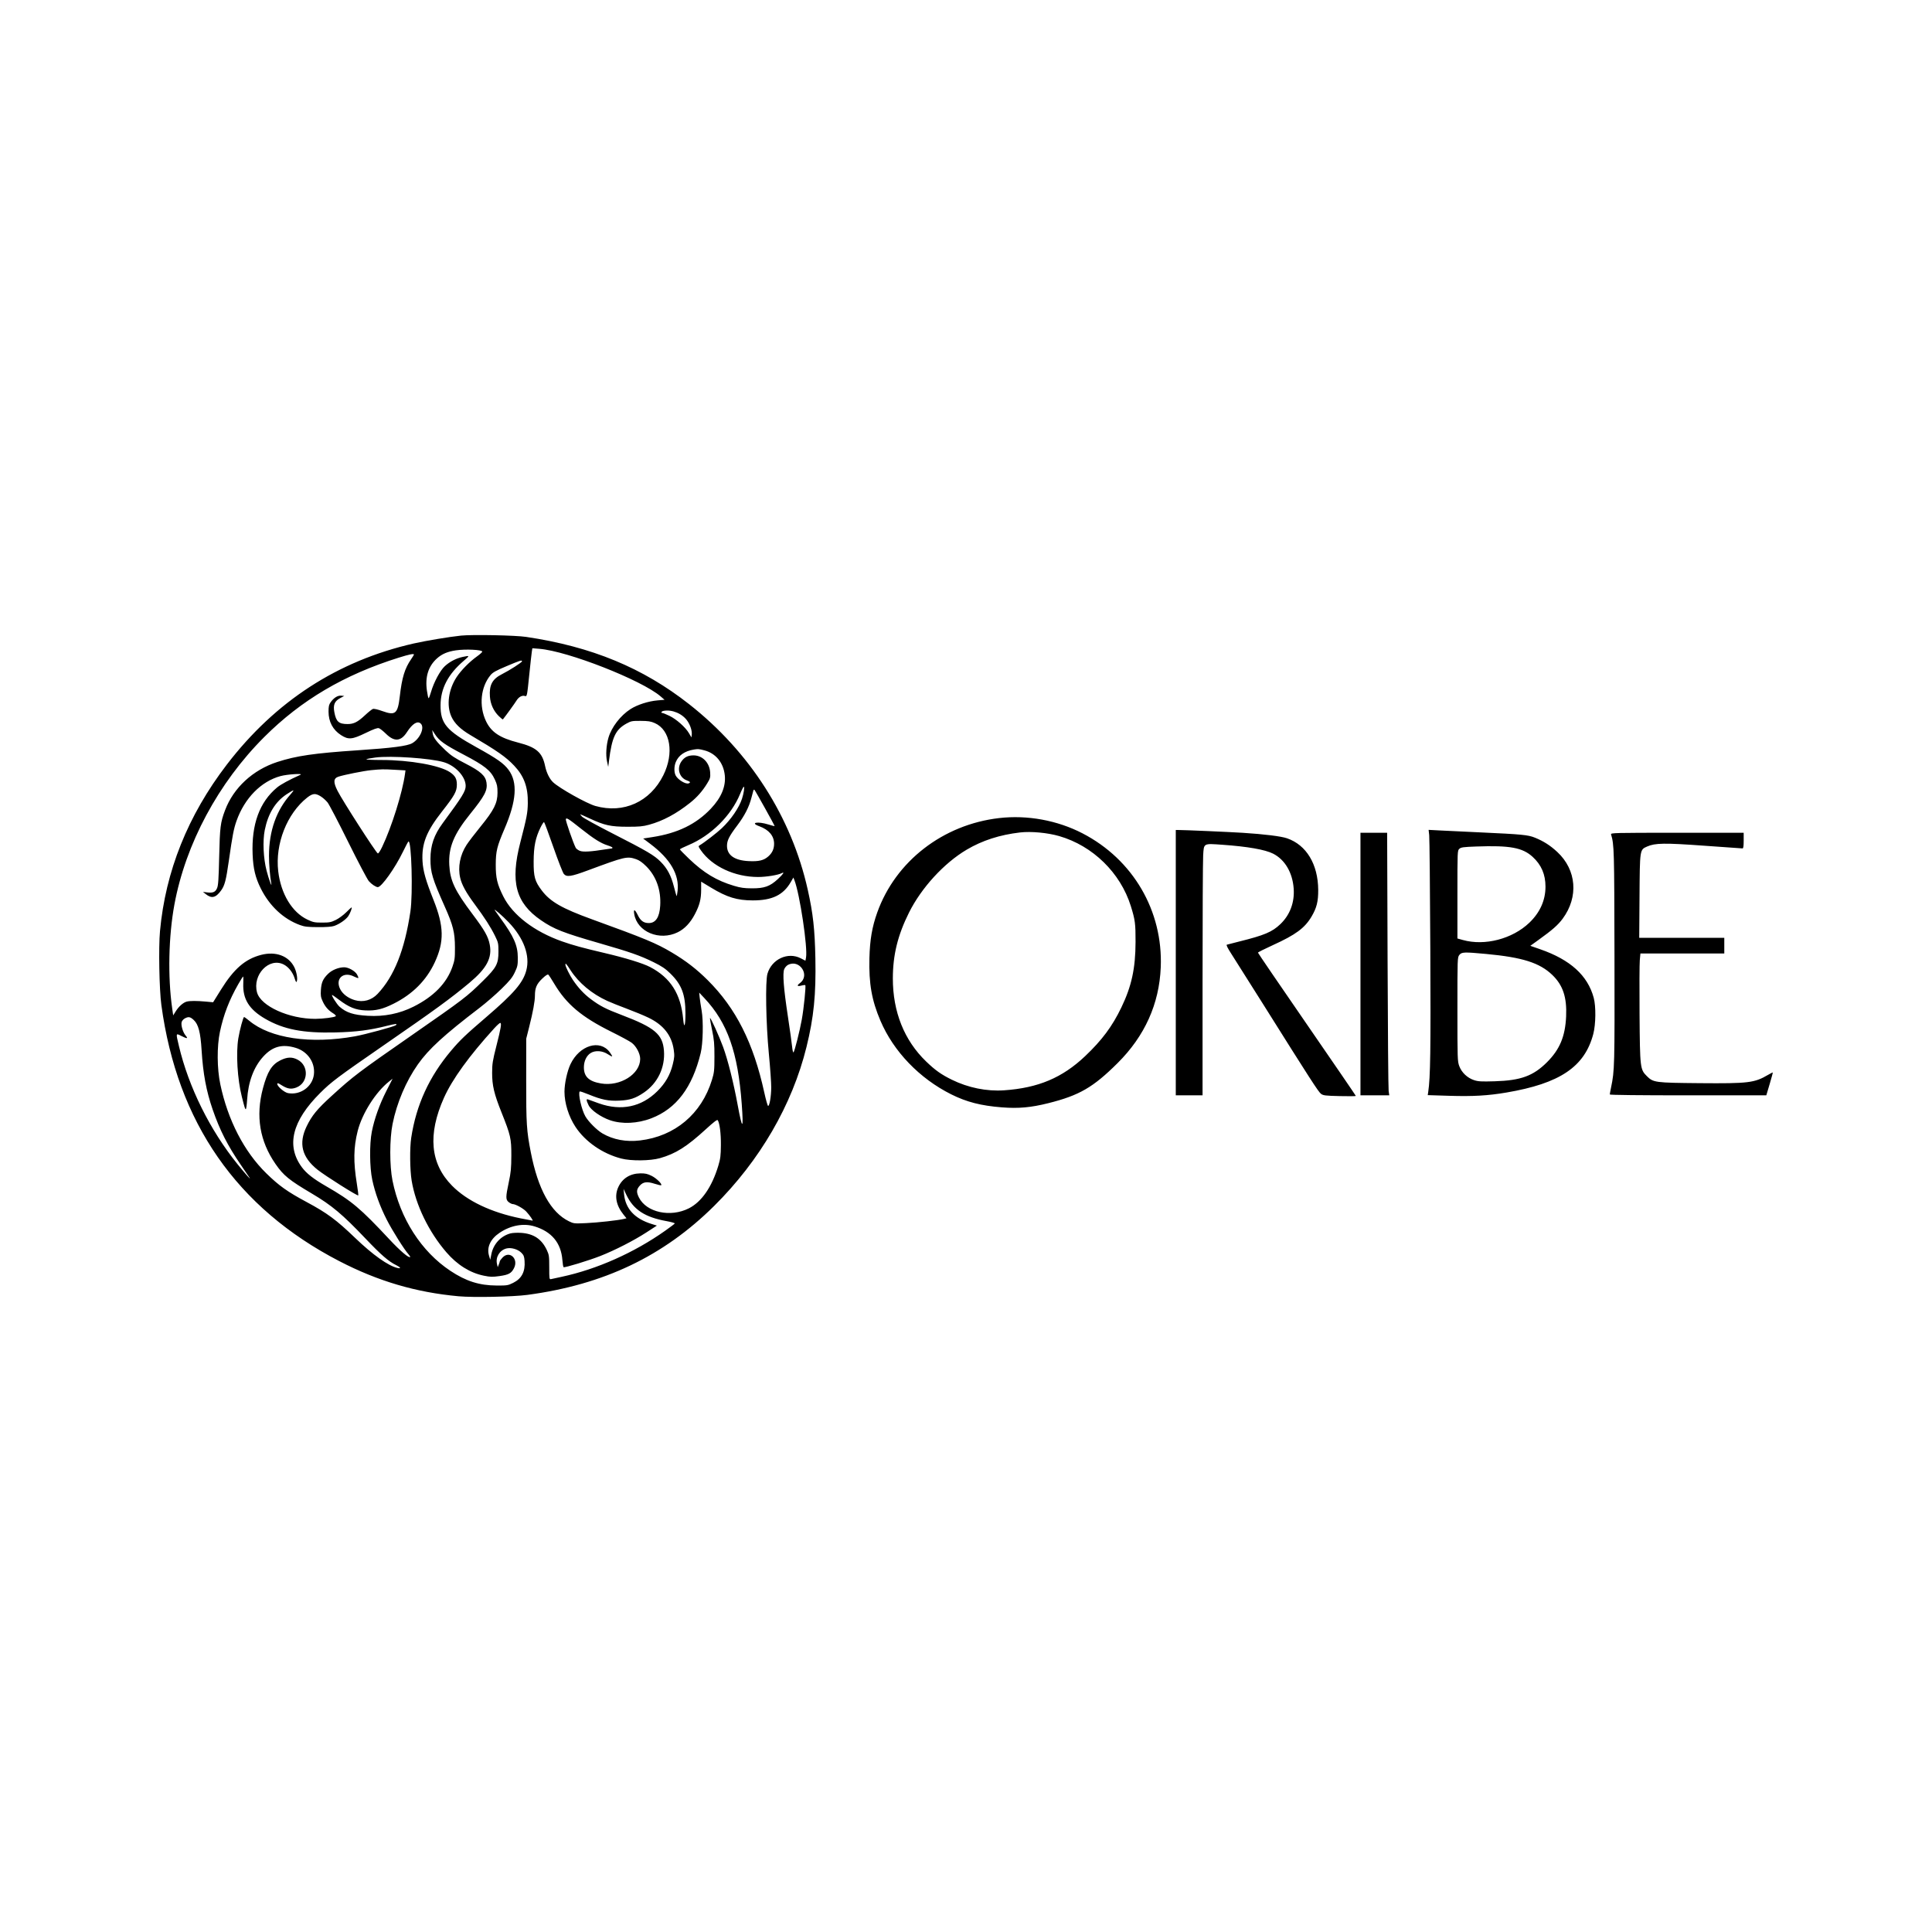 <?xml version="1.0" encoding="UTF-8"?> <svg xmlns="http://www.w3.org/2000/svg" width="1080" height="1080" viewBox="0 0 1080 1080" fill="none"><path fill-rule="evenodd" clip-rule="evenodd" d="M257.732 355.306C251.462 355.936 237.914 358.193 231.205 359.725C188.749 369.423 153.963 391.973 126.794 427.411C105.041 455.785 92.518 486.995 89.437 520.513C88.596 529.666 89.032 553.182 90.204 561.83C99.093 627.423 132.346 675.287 189.654 704.975C211.336 716.208 232.525 722.449 256.356 724.624C264.626 725.378 286.659 724.936 294.782 723.853C337.464 718.16 370.823 702.272 399.222 674.109C424.779 648.766 442.845 617.667 450.836 585.263C454.925 568.681 456.192 556.042 455.803 535.744C455.49 519.496 454.503 510.613 451.537 497.346C442.464 456.768 419.156 420.311 385.248 393.659C359.317 373.279 330.76 361.486 294.123 356.03C288.028 355.123 264.265 354.65 257.732 355.306ZM297.281 364.379C297.11 365.481 296.495 371.017 295.916 376.682C294.614 389.418 294.609 389.442 293.4 389.059C291.832 388.562 289.937 389.624 288.669 391.709C287.765 393.194 282.773 400.096 281.122 402.142C281.023 402.265 280.005 401.454 278.861 400.34C275.927 397.482 274.163 393.622 273.864 389.409C273.403 382.909 275.2 379.578 280.642 376.844C284.832 374.739 291.801 370.265 291.801 369.68C291.801 368.858 290.847 369.156 283.251 372.353C277.249 374.879 275.488 375.859 274.229 377.375C268.688 384.042 267.635 394.611 271.665 403.113C274.588 409.281 279.425 412.505 289.677 415.122C299.826 417.713 303.147 420.599 304.707 428.184C305.477 431.926 307.196 435.43 309.174 437.287C312.793 440.683 327.932 449.165 332.838 450.545C348.58 454.973 363.431 448.243 370.821 433.334C376.911 421.046 374.773 408.057 366.026 404.21C363.782 403.223 362.371 403.003 358.132 402.978C353.345 402.95 352.768 403.059 350.203 404.477C344.07 407.866 342.064 412.147 340.421 425.351L340.004 428.699L339.328 425.622C338.554 422.095 338.887 416.613 340.132 412.377C341.869 406.466 346.825 400.025 352.413 396.415C356.2 393.967 362.439 391.956 367.589 391.521L371.497 391.192L369.232 389.246C358.656 380.158 317.372 363.965 301.536 362.693L297.594 362.376L297.281 364.379ZM254.834 363.549C250.21 364.225 247.043 365.574 244.297 368.037C239.427 372.406 237.554 378.374 238.646 386.047C238.981 388.403 239.408 390.33 239.596 390.33C239.782 390.33 240.383 388.766 240.929 386.854C242.465 381.477 246.019 374.824 248.644 372.409C251.428 369.849 255.015 367.991 258.66 367.219C262.721 366.359 262.732 366.407 259.192 369.434C250.491 376.873 246.329 384.849 246.271 394.193C246.207 404.492 249.538 408.413 266.18 417.626C277.938 424.136 281.601 426.712 284.314 430.381C289.459 437.338 288.758 447.608 282.074 463.205C277.822 473.125 277.16 475.816 277.132 483.29C277.103 490.781 277.915 494.216 281.328 501.058C286.542 511.507 298.62 520.76 314.219 526.252C320.311 528.397 325.559 529.831 338 532.752C349.686 535.494 359.429 538.497 363.418 540.585C374.847 546.569 380.582 555.603 381.893 569.684C382.429 575.433 383.167 573.629 383.167 566.573C383.167 555.965 381.079 550.423 374.739 544.211C371.946 541.473 370.013 540.163 365.447 537.91C357.882 534.179 352.349 532.237 335.196 527.293C314.719 521.391 309.626 519.391 302.383 514.404C288.26 504.683 285.158 492.982 290.856 470.93C294.51 456.787 294.948 454.5 295.048 449.042C295.213 440.04 292.983 433.893 287.418 428.008C282.803 423.127 277.998 419.769 262.954 410.913C257.37 407.626 254.038 404.376 252.307 400.53C249.5 394.288 250.684 385.452 255.261 378.485C257.761 374.68 262.452 369.926 266.696 366.897C268.283 365.764 269.587 364.581 269.593 364.268C269.614 363.204 260.295 362.75 254.834 363.549ZM222.888 367.635C192.421 377.176 168.43 391.327 147.766 411.945C122.039 437.615 103.772 471.672 97.484 505.693C94.23 523.3 93.74 546.021 96.237 563.561L96.814 567.61L98.237 565.329C99.912 562.643 102.401 560.433 104.332 559.914C106.138 559.429 109.89 559.422 115.003 559.892L119.133 560.272L123.521 553.218C130.782 541.543 137.075 536.096 145.973 533.784C154.135 531.663 161.344 534.331 164.505 540.643C165.799 543.227 166.479 547.097 165.905 548.61C165.635 549.323 165.335 548.881 164.678 546.808C163.622 543.473 161.273 540.519 158.592 539.154C150.419 534.993 140.954 544.955 143.701 554.828C145.824 562.455 161.602 569.584 176.272 569.545C180.623 569.533 187.046 568.698 187.684 568.061C187.924 567.821 187.324 567.134 186.35 566.534C183.564 564.816 181.801 562.826 180.419 559.841C179.329 557.485 179.176 556.541 179.38 553.404C179.657 549.143 180.571 547.118 183.487 544.295C185.654 542.196 189.35 540.714 192.417 540.714C194.785 540.714 198.454 542.771 199.581 544.73C200.118 545.664 200.436 546.549 200.287 546.697C200.139 546.845 199.075 546.486 197.924 545.9C191.991 542.881 187.292 547.011 190.093 552.784C191.467 555.615 194.57 557.99 198.318 559.078C203.04 560.45 207.683 559.173 211.092 555.566C220.355 545.763 226.202 531.083 229.415 509.556C230.889 499.682 230.037 469.349 228.316 470.41C228.088 470.551 226.704 473.141 225.241 476.167C220.859 485.228 213.267 495.908 211.209 495.908C210.118 495.908 207.732 494.323 206.197 492.578C205.308 491.568 200.082 481.648 194.584 470.535C189.086 459.422 183.922 449.542 183.109 448.579C180.805 445.852 177.783 443.892 175.884 443.892C174.71 443.892 173.444 444.49 171.702 445.868C160.409 454.8 153.742 471.754 155.524 487.01C157 499.651 163.246 509.994 171.864 514.066C175.035 515.565 175.875 515.736 180.044 515.736C184.115 515.736 185.063 515.553 187.71 514.256C189.372 513.443 191.98 511.53 193.506 510.008C195.033 508.485 196.387 507.238 196.515 507.238C197.008 507.238 195.763 510.558 194.678 512.138C193.332 514.097 189.649 516.645 186.755 517.617C185.398 518.073 182.301 518.297 177.721 518.27C171.892 518.236 170.247 518.044 167.661 517.096C158.443 513.72 150.7 506.493 145.787 496.677C142.75 490.611 141.531 485.528 141.214 477.609C140.539 460.795 145.072 448.376 154.854 440.234C156.931 438.506 161.603 435.963 167.913 433.126C169.934 432.217 160.593 432.812 156.833 433.831C145.957 436.779 136.722 446.178 132.215 458.885C130.665 463.253 129.947 466.985 127.914 481.23C126.346 492.221 125.615 495.002 123.544 497.854C120.611 501.894 118.271 502.425 114.993 499.794L113.455 498.56L115.618 498.843C118.974 499.281 120.374 498.715 121.326 496.533C122.005 494.98 122.23 491.667 122.525 478.913C122.91 462.248 123.224 459.767 125.816 452.904C130.558 440.35 141.339 430.396 155.009 425.95C165.607 422.503 175.672 421.039 199.918 419.421C219.397 418.12 227.731 417.031 230.471 415.429C234.792 412.903 237.489 406.774 235.259 404.549C233.435 402.729 230.576 404.462 227.479 409.265C224.102 414.501 220.449 414.793 215.771 410.199C214.224 408.681 212.443 407.275 211.81 407.074C210.969 406.808 208.996 407.517 204.443 409.722C196.813 413.417 194.792 413.598 190.665 410.956C186.086 408.024 183.657 403.464 183.657 397.798C183.657 394.865 183.878 393.884 184.84 392.54C186.629 390.036 188.801 388.693 190.752 388.884L192.433 389.049L190.221 390.224C187.02 391.925 186.138 394.019 186.9 398.108C187.892 403.428 189.37 404.751 194.324 404.751C197.755 404.751 199.946 403.641 204.024 399.836C205.882 398.103 207.857 396.519 208.413 396.316C209.048 396.083 211.071 396.539 213.859 397.542C221.061 400.133 222.37 398.993 223.501 389.149C224.692 378.778 226.258 373.661 229.822 368.493C230.693 367.23 231.406 366.064 231.406 365.903C231.406 365.255 228.784 365.788 222.888 367.635ZM370.908 397.389C369.736 397.614 369.258 398.57 370.318 398.57C370.632 398.57 372.373 399.277 374.187 400.141C378.066 401.988 383.156 406.505 385.127 409.849L386.523 412.218L386.697 410.683C386.927 408.666 385.973 405.582 384.373 403.17C381.595 398.982 375.727 396.463 370.908 397.389ZM241.899 410.047C242.242 412.373 243.975 414.654 249.068 419.48C252.135 422.388 254.266 423.796 260.201 426.839C268.673 431.183 271.379 433.628 271.955 437.46C272.607 441.799 271.019 444.85 262.814 455.024C253.626 466.418 250.635 473.73 251.154 483.526C251.619 492.308 254.212 497.803 264.089 510.944C270.962 520.088 272.946 523.608 273.789 528.159C275.155 535.53 272.015 541.379 262.377 549.421C251.818 558.23 243.67 564.17 214.5 584.322C188.77 602.097 185.214 604.765 178.974 610.983C163.273 626.629 159.857 640.448 168.719 652.46C171.299 655.956 175.183 658.995 182.367 663.138C196.643 671.371 201.388 675.359 217.728 692.861C223.714 699.271 228.551 703.388 229.263 702.678C229.403 702.539 229.037 701.904 228.45 701.268C226.13 698.753 219.306 687.924 216.202 681.828C212.374 674.314 209.656 666.83 208.093 659.501C206.613 652.562 206.494 639.531 207.848 632.644C209.257 625.486 212.161 617.345 215.986 609.836L219.472 602.992L217.469 604.576C209.994 610.482 202.433 622.426 199.938 632.265C197.626 641.389 197.498 649.501 199.474 661.663C200.043 665.16 200.403 668.125 200.276 668.252C199.839 668.688 181.597 657.167 177.463 653.844C168.723 646.819 166.806 639.156 171.408 629.643C174.338 623.586 177.259 620.025 185.31 612.694C197.607 601.495 200.098 599.609 230.373 578.573C259.347 558.442 260.911 557.247 270.008 548.286C277.564 540.844 278.638 538.813 278.638 531.959C278.638 527.363 278.522 526.832 276.736 523.204C274.263 518.181 270.974 513.06 265.348 505.471C260.581 499.042 258.151 494.618 257.256 490.743C255.86 484.7 257.161 477.942 260.801 472.323C261.93 470.58 265.454 465.962 268.634 462.06C276.15 452.834 278.102 448.934 278.112 443.119C278.117 439.653 277.881 438.486 276.622 435.764C274.256 430.644 270.995 428.042 259.184 421.842C248.422 416.193 245.579 414.171 243.139 410.435L241.612 408.098L241.899 410.047ZM387.813 419.012C382.738 419.86 379.348 422.212 377.774 425.978C376.777 428.361 376.744 431.658 377.697 433.488C378.948 435.891 383.308 438.536 384.969 437.899C386.196 437.43 385.894 436.941 383.943 436.237C379.74 434.721 378.233 429.589 380.859 425.734C382.527 423.284 384.539 422.261 387.684 422.261C392.676 422.261 396.647 426.328 396.987 431.789C397.162 434.592 397.01 435.158 395.346 437.885C392.701 442.222 389.67 445.663 385.735 448.795C378.038 454.922 370.554 458.923 362.858 461.025C359.326 461.989 357.359 462.172 350.647 462.158C341.349 462.139 337.891 461.378 329.653 457.538C326.921 456.264 324.563 455.222 324.414 455.222C324.264 455.222 324.689 455.804 325.359 456.516C326.029 457.227 333.642 461.417 342.278 465.826C361.841 475.815 365.682 478.075 369.323 481.736C373.029 485.463 375.158 489.479 376.751 495.741C377.448 498.484 378.107 500.817 378.216 500.925C378.324 501.033 378.572 499.753 378.767 498.081C379.827 488.959 374.74 480.176 363.504 471.729L359.532 468.743L364.768 467.93C378.853 465.745 389.133 460.739 397.365 452.057C403.201 445.902 405.82 439.634 405.165 433.386C404.43 426.368 400.119 421.105 393.75 419.45C390.677 418.652 390.185 418.615 387.813 419.012ZM209.891 423.454C207.285 423.79 204.981 424.238 204.772 424.45C204.563 424.662 208.367 424.836 213.226 424.836C229.089 424.836 245.917 427.839 251.571 431.679C254.459 433.641 255.411 435.38 255.388 438.652C255.362 442.438 254.119 444.679 247.055 453.677C238.319 464.805 235.635 471.664 236.191 481.442C236.504 486.94 237.997 492.198 242.33 503.059C248.208 517.789 248.387 526.398 243.056 537.91C238.39 547.986 230.706 555.717 220.054 561.055C213.86 564.159 210.05 565.071 204.305 564.824C198.791 564.587 195.068 563.084 189.437 558.823C187.506 557.36 185.818 556.165 185.686 556.165C184.976 556.165 188.25 561.388 189.825 562.768C193.636 566.105 197.604 567.379 205.634 567.84C214.794 568.368 223.293 566.666 231.147 562.733C242.431 557.083 249.682 549.652 252.906 540.437C254.196 536.747 254.338 535.666 254.318 529.641C254.292 521.246 253.296 517.245 248.635 506.813C241.685 491.259 240.611 487.683 240.627 480.139C240.642 472.5 242.621 466.744 247.51 460.115C258.538 445.163 260.313 442.279 260.313 439.314C260.313 434.198 254.654 428.045 248.144 426.084C240.746 423.855 218.61 422.334 209.891 423.454ZM207.402 430.534C203.345 430.935 192.478 433.096 189.231 434.149C186.369 435.077 186.218 437.2 188.67 442.046C191.474 447.588 209.918 476.274 211.176 477.05C211.51 477.256 212.492 475.797 213.641 473.389C219.012 462.129 224.991 443 226.418 432.509L226.67 430.654L220.908 430.322C214.375 429.947 213.162 429.966 207.402 430.534ZM413.737 443.768C408.742 455.957 397.431 467.155 384.762 472.456C382.181 473.535 380.07 474.59 380.07 474.8C380.07 475.01 382.343 477.353 385.122 480.008C393.509 488.022 400.54 492.257 410.319 495.182C413.989 496.28 416.004 496.562 420.333 496.582C427.265 496.615 430.401 495.499 434.805 491.431C437.832 488.635 438.801 487.153 436.981 488.103C434.924 489.176 428.33 490.243 423.75 490.243C410.716 490.243 398.081 484.349 391.804 475.34C390.313 473.201 390.272 473.02 391.151 472.507C393.664 471.043 400.791 465.543 403.49 462.986C408.665 458.082 413.132 451.554 414.793 446.467C415.779 443.445 416.329 439.772 415.795 439.772C415.564 439.772 414.638 441.57 413.737 443.768ZM421.142 441.887C421.005 442.281 420.515 444.111 420.052 445.952C418.774 451.027 416.238 455.989 412.153 461.402C407.592 467.447 406.396 469.818 406.396 472.819C406.396 478.017 410.541 480.958 418.437 481.363C424.131 481.655 426.902 481.003 429.45 478.77C431.687 476.811 432.722 474.564 432.722 471.668C432.722 467.265 429.818 463.824 424.456 461.873C418.97 459.877 423.528 459.013 429.572 460.903C431.389 461.471 432.941 461.87 433.022 461.789C433.181 461.63 422.286 442.063 421.728 441.507C421.542 441.321 421.279 441.492 421.142 441.887ZM160.138 444.051C153.874 448.236 149.865 454.817 148.012 463.958C146.779 470.036 147.219 479.841 149.034 486.753C150.333 491.702 152.134 496.61 151.637 493.848C150.913 489.824 150.363 483.154 150.365 478.411C150.37 464.492 154.531 452.753 162.627 443.812C163.613 442.723 164.205 441.832 163.941 441.832C163.678 441.832 161.967 442.831 160.138 444.051ZM558.491 457.312C527.094 460.95 500.617 481.469 490.384 510.092C487.501 518.155 486.266 525.35 486.01 535.565C485.653 549.837 487.285 559.125 492.166 570.585C499.49 587.783 513.986 602.863 531.727 611.739C540.294 616.026 548.379 618.104 560.043 619.018C569.362 619.749 576.312 619.12 586.105 616.662C603.343 612.335 611.104 607.839 624.738 594.276C639.946 579.147 648.03 561.202 648.866 540.714C650.152 509.172 633.385 480.469 605.132 465.848C591.031 458.551 574.272 455.484 558.491 457.312ZM316.299 457.923C316.047 458.577 320.457 471.319 321.84 473.935C322.115 474.455 323.132 475.21 324.101 475.614C325.901 476.365 330.186 476.117 338.516 474.782C340.22 474.509 341.787 474.284 342.001 474.282C342.214 474.279 342.388 474.088 342.388 473.857C342.388 473.625 341.162 473.05 339.664 472.579C335.934 471.406 331.975 468.938 325.178 463.55C317.57 457.517 316.673 456.95 316.299 457.923ZM302.164 462.553C299.336 468.321 298.364 473.1 298.313 481.488C298.261 490.148 298.964 492.653 302.898 497.836C307.62 504.058 314.176 507.822 330.773 513.846C360.622 524.678 366.802 527.245 375.531 532.432C383.429 537.127 389.369 541.706 395.594 547.901C411.418 563.648 421.157 582.976 427.234 610.691C428.142 614.834 429.11 618.224 429.384 618.224C430.177 618.224 431.07 612.968 431.124 607.981C431.151 605.463 430.548 596.888 429.785 588.925C428.17 572.088 427.762 548.596 429.011 544.319C431.395 536.156 440.447 531.974 447.658 535.706L450.239 537.042L450.572 535.271C451.593 529.841 447.078 499.693 444.103 492.072L443.51 490.553L442.037 493.102C437.864 500.326 431.617 503.343 420.85 503.332C412.033 503.324 406.411 501.605 397.427 496.169L391.943 492.851V497.376C391.943 502.617 391.076 506.004 388.454 511.009C385.903 515.88 382.716 519.248 378.875 521.135C368.658 526.154 356.195 520.951 354.534 510.972C354.026 507.923 354.885 508.198 356.565 511.625C358.099 514.753 359.836 515.994 362.682 515.994C366.538 515.994 368.664 512.761 369.06 506.292C369.591 497.602 366.847 489.849 361.268 484.28C359.066 482.082 357.373 480.893 355.588 480.288C350.505 478.569 349.491 478.804 328.504 486.589C319.211 490.035 316.833 490.389 315.204 488.569C314.634 487.932 312.003 481.203 309.358 473.616C306.713 466.028 304.368 459.71 304.147 459.573C303.926 459.437 303.034 460.778 302.164 462.553ZM657.267 538.139V612.301H664.752H672.237V548.005C672.237 512.641 672.39 481.219 672.576 478.177C673.001 471.248 672.597 471.473 683.276 472.221C697.358 473.207 707.186 474.928 711.66 477.193C718.264 480.536 722.529 487.755 723.174 496.681C723.735 504.445 721.096 511.491 715.705 516.621C711.11 520.995 706.782 522.821 692.743 526.307C689.273 527.17 686.144 527.975 685.791 528.097C685.375 528.241 686.301 530.093 688.42 533.358C690.218 536.129 698.093 548.594 705.919 561.057C732.47 603.342 737.018 610.389 738.437 611.445C739.707 612.39 740.796 612.523 748.89 612.722C753.86 612.845 757.926 612.804 757.926 612.632C757.926 612.459 745.614 594.461 730.567 572.635C715.52 550.811 703.209 532.768 703.209 532.539C703.209 532.312 706.922 530.437 711.461 528.373C724.276 522.546 729.337 518.816 733.152 512.388C736.025 507.549 736.937 503.906 736.889 497.453C736.782 483.079 730.276 472.322 719.44 468.603C716.144 467.471 706.601 466.29 694.692 465.54C686.996 465.055 662.243 463.977 658.8 463.977H657.267V538.139ZM798.937 466.898C799.12 468.549 799.397 497.131 799.553 530.414C799.819 587.167 799.6 602.249 798.397 610.311L798.118 612.184L810.24 612.562C823.342 612.97 831.737 612.49 842.066 610.74C871.99 605.671 885.809 596.373 890.644 578.053C892.08 572.61 892.204 562.595 890.894 557.754C887.52 545.287 877.839 536.504 861.021 530.653L855.457 528.718L859.988 525.461C867.793 519.852 870.919 517.103 873.558 513.531C882.516 501.405 881.304 486.295 870.57 476.291C866.653 472.64 862.832 470.194 858.002 468.248C854.172 466.705 850.8 466.38 827.354 465.303C817.985 464.872 807.684 464.38 804.462 464.208L798.605 463.897L798.937 466.898ZM570.288 465.34C558.874 466.661 549.109 469.81 540.349 474.997C527.68 482.499 515.03 496.311 508.115 510.193C501.831 522.808 499.127 533.826 499.107 546.894C499.079 565.584 505.482 581.586 517.704 593.368C522.796 598.276 526.172 600.672 532.09 603.577C541.233 608.064 551.552 610.157 561.255 609.491C580.344 608.181 593.842 602.492 606.622 590.367C616.02 581.452 621.751 573.752 626.82 563.231C632.586 551.264 634.735 541.362 634.782 526.551C634.814 516.294 634.536 514.189 632.122 506.466C626.314 487.881 610.885 472.808 592.112 467.38C585.617 465.503 576.364 464.638 570.288 465.34ZM760.507 538.912V612.301H768.56H776.612L776.258 609.855C776.064 608.51 775.796 575.484 775.664 536.465L775.423 465.522H767.965H760.507V538.912ZM900.591 466.424C902.327 472.315 902.385 474.401 902.504 534.792C902.626 596.045 902.563 598.436 900.609 607.828C900.208 609.759 899.88 611.555 899.88 611.82C899.88 612.115 916.846 612.301 943.628 612.301H987.376L989.255 605.992C990.289 602.523 991.071 599.615 990.995 599.531C990.918 599.447 989.715 600.049 988.321 600.869C980.753 605.322 977.393 605.73 950.209 605.495C925.144 605.278 924.203 605.153 920.6 601.558C916.837 597.803 916.749 597.064 916.519 566.98C916.407 552.392 916.47 538.777 916.658 536.723L917.002 532.989H940.445H963.888V528.611V524.234H940.114H916.339L916.498 501.187C916.679 474.733 916.635 475.026 920.719 473.224C925.25 471.224 930.417 471.15 952.79 472.767C964.146 473.588 973.728 474.264 974.083 474.268C974.549 474.275 974.728 473.064 974.728 469.9V465.522H937.527C902.341 465.522 900.341 465.571 900.591 466.424ZM825.213 473.203C818.002 473.464 816.731 473.637 815.792 474.486C814.719 475.457 814.707 475.725 814.707 500.04V524.613L817.753 525.466C829.996 528.893 845.421 524.886 854.904 515.814C860.87 510.107 863.941 503.251 863.937 495.651C863.933 488.777 861.621 483.418 856.735 478.964C851.081 473.808 844.042 472.522 825.213 473.203ZM276.569 508.783C276.825 509.208 278.222 511.178 279.674 513.161C287.25 523.506 289.431 528.441 289.459 535.307C289.476 539.503 289.316 540.283 287.771 543.547C286.375 546.494 285.009 548.185 280.282 552.817C277.102 555.933 271.62 560.684 268.099 563.375C248.209 578.575 239.642 586.422 233.625 594.949C226.944 604.419 221.837 616.432 219.446 628.305C217.754 636.709 217.737 651.674 219.41 659.969C223.69 681.19 235.507 699.613 251.759 710.402C260.519 716.217 267.909 718.566 277.605 718.618C283.488 718.65 283.955 718.574 286.897 717.106C291.66 714.731 293.672 710.842 293.239 704.856C293.057 702.355 292.76 701.603 291.431 700.277C289.441 698.292 285.625 697.219 283.035 697.915C279.259 698.932 276.943 702.761 277.816 706.549L278.232 708.351L278.822 706.901C279.146 706.104 279.412 705.26 279.412 705.025C279.412 704.79 280.086 703.878 280.909 702.998C284.817 698.824 290.042 703.693 287.304 708.956C285.821 711.806 284.328 712.618 279.242 713.334C275.286 713.892 274.129 713.863 270.467 713.115C262.724 711.532 255.622 707.095 249.515 700.021C239.667 688.615 232.39 673.603 230.121 660.009C229.126 654.052 229.002 641.726 229.878 635.992C232.684 617.629 239.91 601.862 252.185 587.323C257.2 581.383 260.079 578.634 272.029 568.376C287.302 555.264 292.359 549.366 294.195 542.517C296.415 534.236 292.839 524.445 284.345 515.552C280.961 512.009 275.814 507.528 276.569 508.783ZM815.777 533.831C814.724 535.168 814.707 535.629 814.707 564.197C814.707 592.121 814.746 593.312 815.759 596.011C817.089 599.56 820.261 602.565 823.977 603.796C826.309 604.569 828.014 604.664 835.55 604.44C850.126 604.008 857.097 601.466 864.79 593.779C871.919 586.655 874.969 579.354 875.471 568.207C875.955 557.477 873.693 550.695 867.727 544.978C860.64 538.189 851.05 535.151 830.742 533.263C818.452 532.12 817.085 532.172 815.777 533.831ZM316.067 539.298C316.075 540.317 318.443 545.128 320.253 547.8C323.253 552.23 326.5 555.711 330.211 558.474C335.484 562.401 338.564 563.986 347.556 567.402C366.014 574.413 370.457 578.173 371.154 587.368C371.865 596.747 367.648 605.533 359.923 610.766C355.173 613.985 352.145 614.979 346.259 615.254C340.131 615.539 336.324 614.78 329.193 611.851C326.532 610.758 324.231 609.987 324.08 610.138C323.019 611.197 325.126 620.469 327.254 624.102C329.038 627.148 333.722 631.812 336.796 633.605C342.79 637.1 349.996 638.444 357.772 637.519C377.299 635.194 392.125 622.721 397.971 603.699C399.241 599.569 399.365 598.415 399.377 590.671C399.389 583.461 399.187 581.197 398.043 575.735C397.301 572.194 396.786 569.202 396.896 569.086C397.244 568.722 402.049 579.334 404.221 585.263C406.87 592.494 410.031 605.075 412.351 617.625C414.994 631.924 415.707 631.79 414.64 617.194C412.53 588.328 406.661 571.678 393.764 557.967L390.858 554.877L391.107 557.452C391.245 558.868 391.745 562.229 392.219 564.92C393.257 570.817 392.982 583.333 391.699 588.61C386.996 607.949 378.079 619.755 364.115 625.127C356.358 628.112 347.633 628.515 340.955 626.197C335.834 624.42 330.368 620.596 329.041 617.863C327.674 615.044 327.615 614.114 328.838 614.637C329.334 614.85 332.064 615.836 334.903 616.829C347.334 621.176 358.566 618.812 367.464 609.976C371.949 605.522 374.61 600.897 376.06 595.036C377.03 591.12 377.097 590.108 376.614 586.762C375.453 578.722 370.8 572.86 362.388 568.84C359.763 567.586 354.363 565.351 350.389 563.874C346.414 562.398 341.499 560.431 339.466 559.504C330.861 555.581 323.545 549.477 318.944 542.381C316.498 538.608 316.058 538.136 316.067 539.298ZM440.407 539.427C439.665 539.828 438.76 540.877 438.395 541.758C437.404 544.145 438.038 552.383 440.426 568.133C441.553 575.572 442.625 583.247 442.808 585.19C442.991 587.133 443.335 588.523 443.574 588.28C444.204 587.638 447.036 576.438 448.202 569.979C449.347 563.636 450.612 551.181 450.157 550.728C449.99 550.561 449.02 550.654 448.003 550.934C445.636 551.586 445.251 550.971 447.15 549.57C453.083 545.193 446.908 535.901 440.407 539.427ZM303.121 547.049C300.002 550.016 299.027 552.279 299.027 556.554C299.027 559.714 297.936 565.656 295.786 574.19L294.165 580.628L294.144 603.803C294.122 628.355 294.359 632.033 296.742 644.232C300.771 664.853 307.914 677.76 318.029 682.7C320.683 683.997 320.989 684.03 327.579 683.736C334.054 683.447 345.618 682.169 348.75 681.396L350.208 681.037L348.553 678.986C344.383 673.818 343.378 668.443 345.666 663.541C347.927 658.697 352.249 656.006 357.909 655.918C360.639 655.875 361.87 656.143 364.236 657.298C366.908 658.602 370.281 661.896 369.62 662.555C369.472 662.703 367.802 662.326 365.91 661.716C361.81 660.394 359.644 660.643 357.772 662.65C355.768 664.801 355.63 666.332 357.165 669.406C361.342 677.768 374.786 680.681 385.095 675.457C392.206 671.853 397.973 663.504 401.541 651.648C402.719 647.734 402.929 646.049 402.98 640.112C403.037 633.652 402.319 627.959 401.227 626.196C400.934 625.721 399.053 627.146 394.65 631.178C383.891 641.03 377.779 644.89 368.95 647.408C363.529 648.954 352.814 649.065 347.292 647.632C336.807 644.91 327.179 638.248 321.691 629.918C317.897 624.159 315.546 616.639 315.546 610.263C315.546 605.742 317.06 598.791 318.886 594.93C323.927 584.27 335.466 580.777 340.903 588.265C341.723 589.395 342.298 590.416 342.181 590.534C342.063 590.651 341.002 590.111 339.823 589.333C336.79 587.33 332.807 587.038 330.227 588.629C327.876 590.079 326.412 593.124 326.398 596.593C326.376 601.837 329.183 604.507 335.922 605.654C346.657 607.482 357.848 600.484 357.868 591.93C357.876 588.969 355.622 584.738 353.029 582.845C351.861 581.993 346.84 579.28 341.872 576.818C325.107 568.508 316.66 561.406 309.787 549.842C308.31 547.356 306.841 545.107 306.523 544.843C306.135 544.522 305.013 545.25 303.121 547.049ZM133.22 550.115C128.142 558.987 124.992 567.161 122.949 576.765C121.21 584.936 121.296 597.315 123.153 606.129C127.373 626.171 136.476 643.782 148.887 655.919C155.962 662.838 160.688 666.201 171.398 671.943C182.836 678.075 188.043 681.924 198.516 691.995C208.399 701.497 217.054 707.634 222.243 708.819C224.373 709.305 223.952 708.44 221.469 707.228C217.248 705.169 213.012 701.494 204.305 692.341C191.447 678.823 185.414 673.762 174.366 667.226C161.601 659.675 158.504 657.155 154.01 650.669C145.18 637.926 142.846 623.908 146.975 608.416C149.471 599.052 151.901 595.134 156.689 592.746C160.523 590.835 163.272 590.729 166.386 592.372C172.835 595.774 172.364 605.37 165.622 607.939C162.765 609.028 160.67 608.696 157.423 606.641C155.471 605.406 155.009 605.274 155.009 605.955C155.009 607.318 158.931 610.671 160.974 611.053C167.896 612.348 174.659 607.492 175.473 600.642C176.259 594.019 172.018 587.799 165.332 585.768C157.765 583.468 152.332 584.936 147.113 590.69C141.824 596.521 138.755 604.75 138.141 614.747C137.963 617.651 137.629 620.026 137.4 620.026C136.991 620.026 136.802 619.432 135.187 613.074C132.708 603.317 131.839 588.724 133.239 580.37C134.052 575.52 135.949 568.525 136.45 568.525C136.659 568.525 137.958 569.465 139.337 570.615C151.148 580.455 173.567 583.761 198.369 579.318C204.019 578.306 220.467 573.841 221.305 573.093C222.359 572.151 221.091 572.238 216.391 573.428C206.673 575.89 199.224 576.847 187.523 577.135C169.447 577.581 158.586 575.477 148.298 569.535C139.254 564.312 135.614 558.446 135.998 549.713C136.091 547.595 136.051 545.863 135.909 545.865C135.767 545.866 134.557 547.779 133.22 550.115ZM103.267 569.331C102.489 569.752 101.707 570.679 101.528 571.392C101.082 573.164 102.258 577.085 103.777 578.885C105.317 580.712 104.647 580.763 101.307 579.074C98.233 577.52 98.271 577.357 100.002 584.663C105.472 607.76 117.349 631.709 132.831 650.858C137.124 656.166 140.663 660.139 139.473 658.312C139.075 657.7 136.87 654.455 134.575 651.102C127.242 640.387 122.879 631.807 118.884 620.248C115.313 609.916 113.502 600.201 112.697 587.065C112.087 577.106 110.919 572.612 108.31 570.199C106.315 568.352 105.374 568.191 103.267 569.331ZM276.315 574.802C262.362 590.119 252.793 603.338 248.171 613.677C239.006 634.177 240.51 650.48 252.705 662.822C261.131 671.35 274.543 677.736 291.016 681.063C294.5 681.767 297.511 682.343 297.708 682.343C298.187 682.343 296.147 679.41 294.17 677.259C292.576 675.523 288.154 673.087 286.579 673.078C286.121 673.075 285.133 672.592 284.385 672.005C282.629 670.627 282.633 669.221 284.419 660.826C285.591 655.319 285.817 652.961 285.839 646.035C285.868 636.46 285.455 634.638 280.357 621.88C276.195 611.465 275.088 606.787 275.103 599.683C275.113 594.678 275.389 592.938 277.469 584.748C280.014 574.729 280.473 572.035 279.67 571.823C279.386 571.747 277.876 573.088 276.315 574.802ZM348.862 667.665C349.682 675.738 354.832 681.282 364.216 684.192L367.203 685.118L361.377 688.904C354.332 693.482 343.756 698.894 335.575 702.109C329.065 704.666 315.67 708.747 315.046 708.362C314.836 708.232 314.535 706.439 314.376 704.376C313.64 694.803 308.395 688.475 298.769 685.549C292.581 683.668 285.426 684.993 279.241 689.163C274.132 692.609 271.982 697.273 273.362 701.913L274.051 704.231L274.679 701.082C275.805 695.434 279.926 690.949 285.34 689.481C286.48 689.172 289.176 689.037 291.33 689.181C298.33 689.651 302.789 692.639 305.686 698.8C306.919 701.424 307.028 702.208 307.028 708.457C307.028 714.993 307.069 715.25 308.061 715.027C308.629 714.9 311.3 714.321 313.997 713.74C333.793 709.48 354.495 700.257 371.902 687.944C374.659 685.993 377.042 684.193 377.196 683.945C377.35 683.696 375.327 683.106 372.7 682.634C360.516 680.446 354.109 676.259 350.119 667.877L348.548 664.575L348.862 667.665Z" fill="black"></path></svg> 